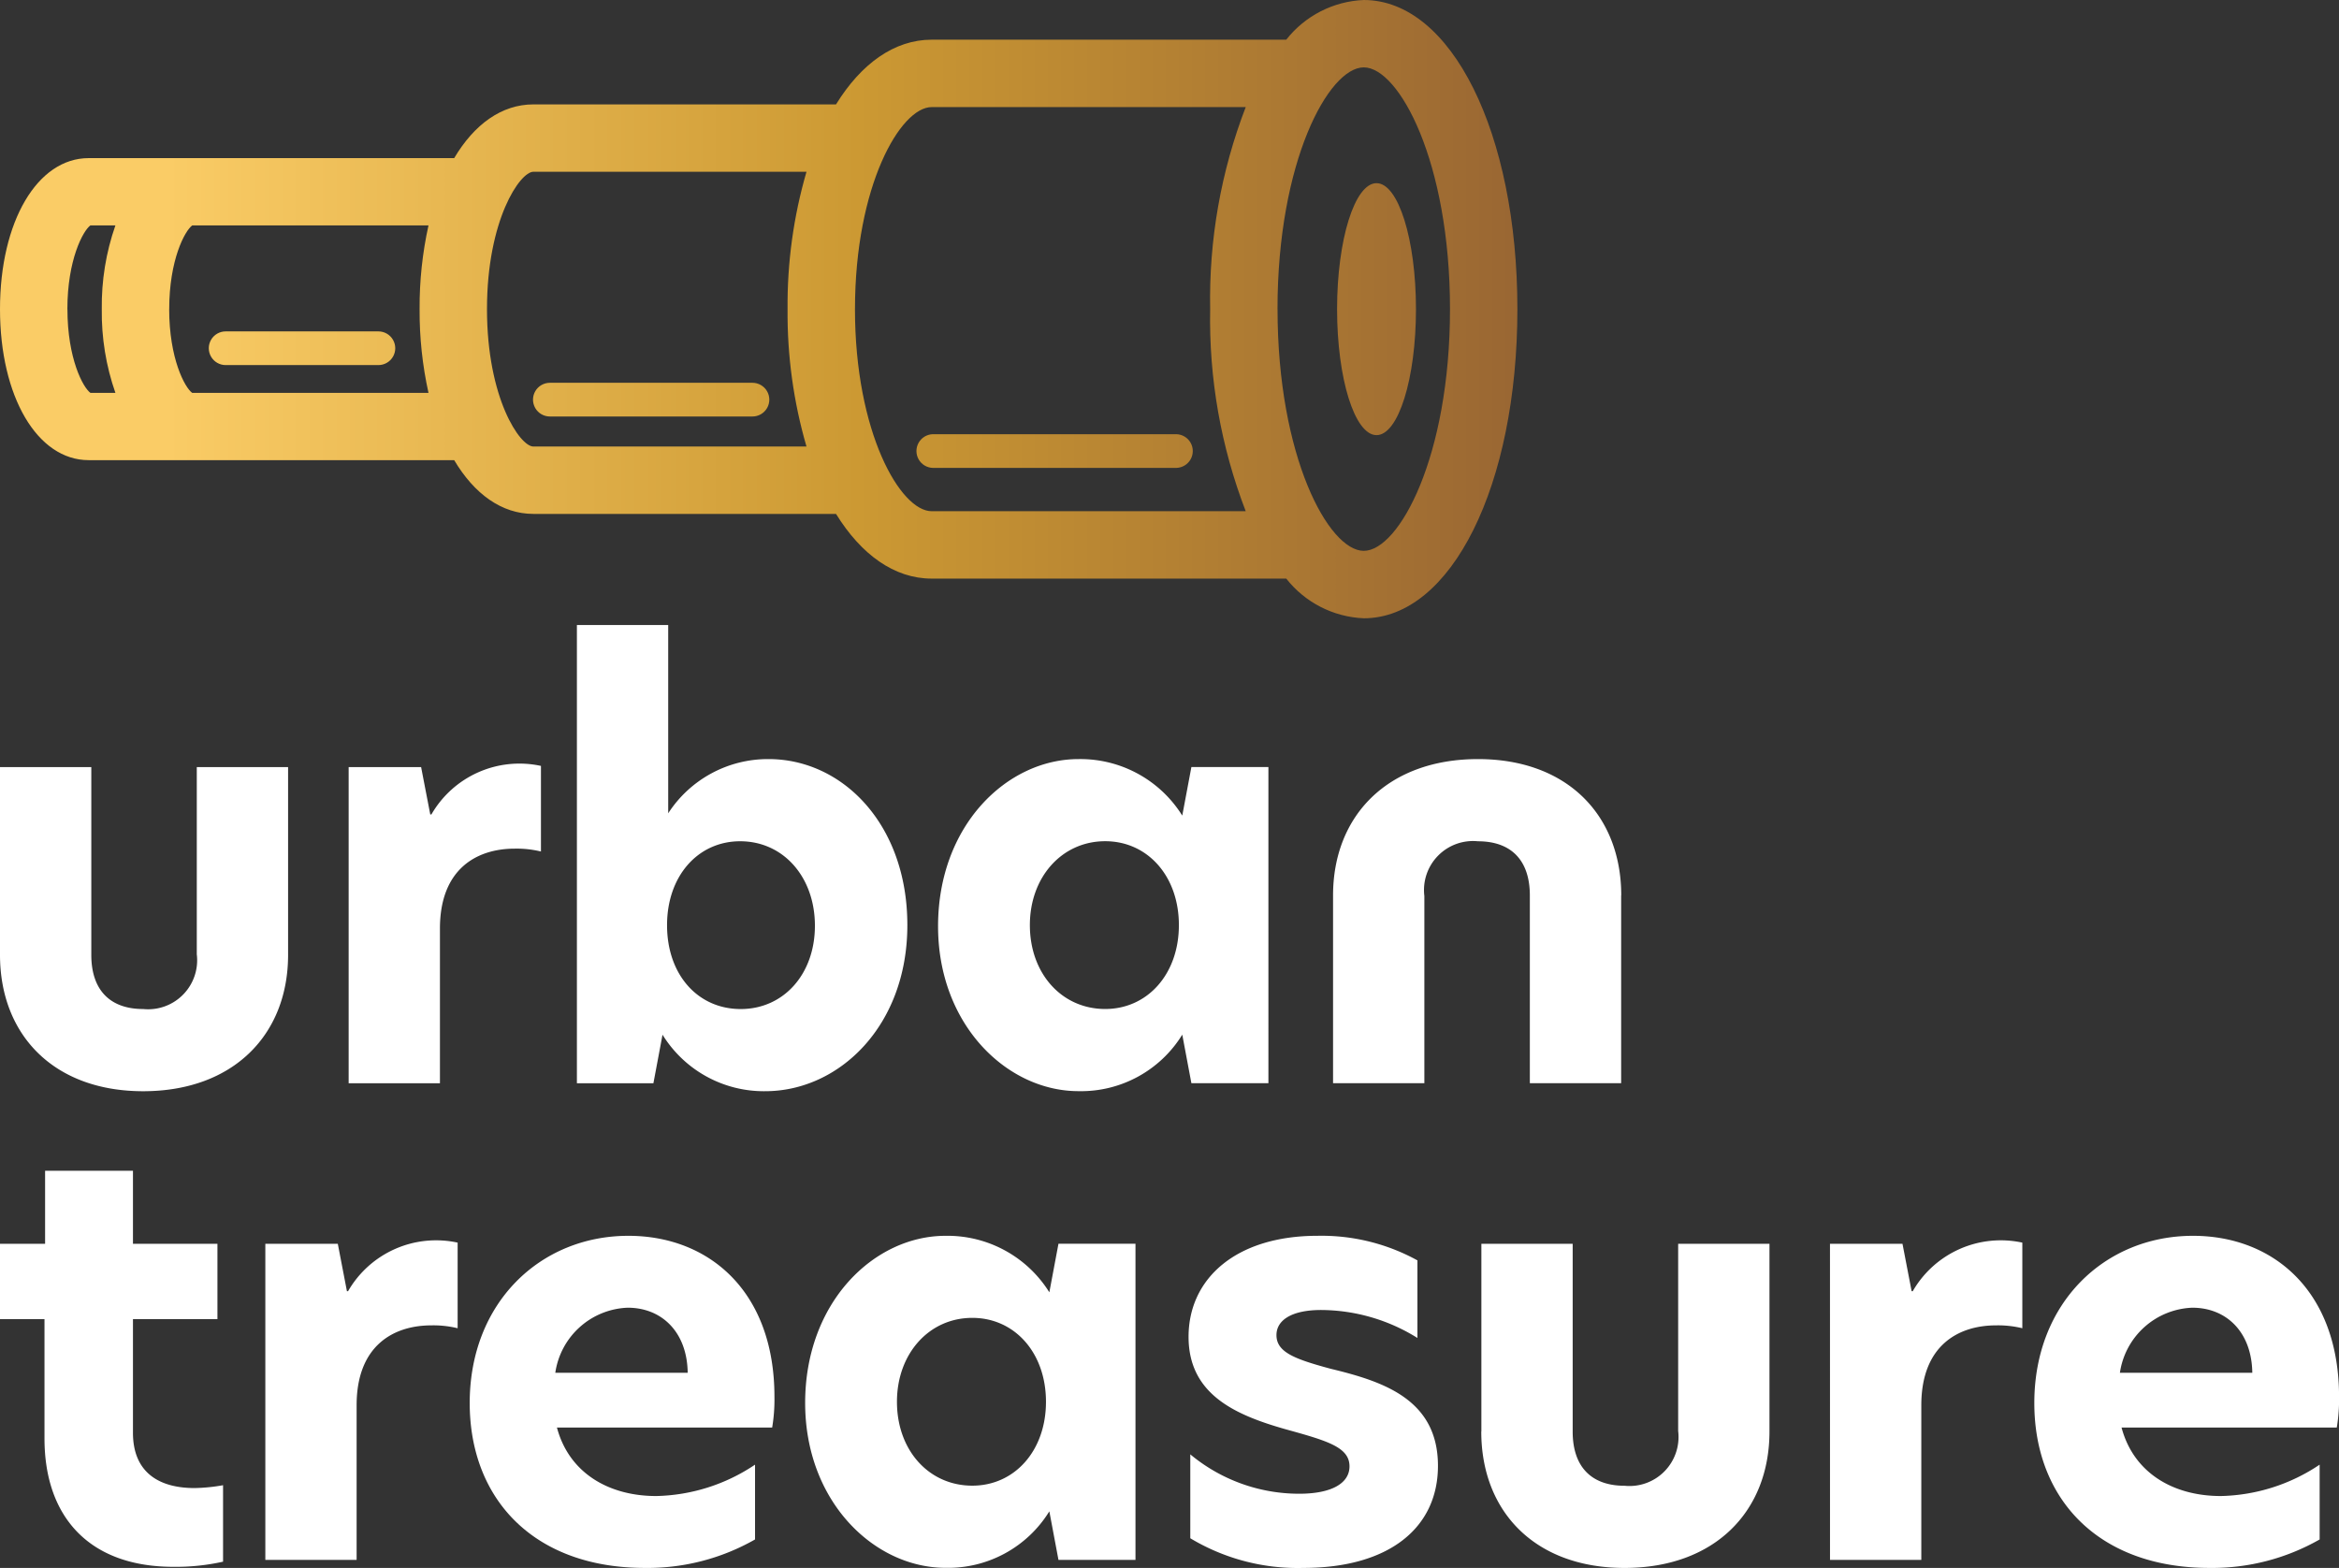 <svg xmlns="http://www.w3.org/2000/svg" xmlns:xlink="http://www.w3.org/1999/xlink" width="139.695" height="93.649" viewBox="0 0 139.695 93.649">
  <rect x="0" y="0" width="139.695" height="93.649" fill="#333333" stroke="none"/>
  <defs>
    <linearGradient id="linear-gradient" x1="0.114" y1="0.5" x2="1" y2="0.5" gradientUnits="objectBoundingBox">
      <stop offset="0" stop-color="#facc66"/>
      <stop offset="0.509" stop-color="#c93"/>
      <stop offset="1" stop-color="#963"/>
    </linearGradient>
    <clipPath id="clip-path">
      <path id="Path_3230" data-name="Path 3230" d="M55.709,25.933a1.007,1.007,0,0,0,0,2.013H70.263a1.007,1.007,0,0,0,0-2.013ZM32.84,22.863a1.006,1.006,0,0,0,0,2.013h12.1a1.006,1.006,0,0,0,0-2.013Zm-19.364-3.07a1.006,1.006,0,1,0,0,2.012H22.6a1.006,1.006,0,1,0,0-2.012Zm66.38-1.329c0,4.157,1.055,7.525,2.356,7.525s2.356-3.368,2.356-7.525-1.055-7.524-2.356-7.524-2.356,3.37-2.356,7.524m-75.832,0c0-2.942.934-4.68,1.373-5H6.892a14.56,14.56,0,0,0-.813,5,14.558,14.558,0,0,0,.813,5H5.4c-.44-.314-1.373-2.053-1.373-5m6.079,0c0-2.942.934-4.68,1.374-5H25.591a22.561,22.561,0,0,0-.531,5,22.563,22.563,0,0,0,.531,5H11.477c-.44-.314-1.373-2.053-1.373-5m18.981,0c0-5.329,1.968-8.205,2.772-8.205h16.31a28.474,28.474,0,0,0-1.13,8.205,28.481,28.481,0,0,0,1.13,8.206H31.857c-.8,0-2.772-2.876-2.772-8.206m21.978,0c0-7.367,2.713-12.068,4.582-12.068H74.4a31.86,31.86,0,0,0-2.124,12.068A31.863,31.863,0,0,0,74.4,30.533H55.644c-1.869,0-4.582-4.7-4.582-12.07m25.236,0c0-8.814,3.052-14.439,5.152-14.439S86.6,9.649,86.6,18.463,83.55,32.9,81.45,32.9,76.3,27.278,76.3,18.463M81.45,0a6.216,6.216,0,0,0-4.63,2.37H55.644c-2.234,0-4.215,1.438-5.713,3.865H31.857c-1.893,0-3.534,1.189-4.731,3.209H5.294C2.226,9.444,0,13.238,0,18.463s2.226,9.02,5.294,9.02H27.126c1.2,2.021,2.838,3.211,4.731,3.211H49.931c1.5,2.427,3.48,3.864,5.713,3.864H76.82a6.218,6.218,0,0,0,4.63,2.37c5.231,0,9.175-7.938,9.175-18.465S86.681,0,81.45,0Z" fill="url(#linear-gradient)"/>
    </clipPath>
  </defs>
  <g id="Urban_Treasure_Logo_White_Stacked" transform="translate(-84 -208.649)">
    <g id="Group_243" data-name="Group 243" transform="translate(84 245.978)">
      <path id="Path_3217" data-name="Path 3217" d="M0,73.2V61.987H5.453V73.2c0,2.113,1.125,3.237,3.1,3.237a2.928,2.928,0,0,0,3.2-3.271V61.987h5.453V73.2c0,4.771-3.272,8.146-8.657,8.146C3.2,81.346,0,77.971,0,73.2" transform="translate(0 -53.5)" fill="#fff"/>
      <path id="Path_3218" data-name="Path 3218" d="M124.921,69.487V80.7h-5.453V69.487c0-2.113-1.125-3.237-3.1-3.237a2.928,2.928,0,0,0-3.2,3.271V80.7h-5.453V69.487c0-4.771,3.272-8.146,8.657-8.146,5.351,0,8.555,3.375,8.555,8.146" transform="translate(-28.099 -53.332)" fill="#fff"/>
      <path id="Path_3219" data-name="Path 3219" d="M28.172,61.915H32.5l.546,2.829h.068a6.067,6.067,0,0,1,6.543-2.9v5.113a6.12,6.12,0,0,0-1.568-.171c-2.284,0-4.465,1.227-4.465,4.772V80.8H28.172Z" transform="translate(-7.349 -53.428)" fill="#fff"/>
      <path id="Path_3220" data-name="Path 3220" d="M52.069,61.752a7.093,7.093,0,0,1,6-3.238c4.4,0,8.283,3.886,8.283,9.918s-4.09,9.918-8.487,9.918a7.109,7.109,0,0,1-6.135-3.374l-.545,2.9H46.616V50.505h5.453ZM52,68.432c0,2.965,1.841,5.011,4.4,5.011s4.431-2.079,4.431-4.977-1.875-5.044-4.466-5.044C53.842,63.423,52,65.5,52,68.432" transform="translate(-12.161 -50.505)" fill="#fff"/>
      <path id="Path_3221" data-name="Path 3221" d="M75.8,71.327c0-6.032,4.124-9.986,8.385-9.986a7.175,7.175,0,0,1,6.2,3.374l.545-2.9h4.6V80.7h-4.6l-.545-2.9a7.1,7.1,0,0,1-6.2,3.374c-4.26,0-8.385-3.954-8.385-9.85m14.383-.068c0-2.931-1.875-5.01-4.4-5.01-2.591,0-4.5,2.147-4.5,5.01,0,2.9,1.909,5.011,4.5,5.011,2.521,0,4.4-2.079,4.4-5.011" transform="translate(-19.775 -53.332)" fill="#fff"/>
      <path id="Path_3222" data-name="Path 3222" d="M7.941,98.97h5.045v4.5H7.941v6.782c0,2.386,1.568,3.306,3.681,3.306a10.7,10.7,0,0,0,1.7-.17v4.567a12.972,12.972,0,0,1-2.965.307c-5.011,0-7.7-2.965-7.7-7.669v-7.123H0v-4.5H2.693V94.608H7.941Z" transform="translate(0 -62.01)" fill="#fff"/>
      <path id="Path_3223" data-name="Path 3223" d="M21.44,100.438h4.328l.545,2.829h.068a6.068,6.068,0,0,1,6.544-2.9v5.113a6.119,6.119,0,0,0-1.568-.171c-2.284,0-4.465,1.227-4.465,4.772v9.236H21.44Z" transform="translate(-5.593 -63.478)" fill="#fff"/>
      <path id="Path_3224" data-name="Path 3224" d="M56.011,111.316H43.162c.716,2.693,3.067,4.09,5.931,4.09a10.969,10.969,0,0,0,5.9-1.874V118a12.954,12.954,0,0,1-6.578,1.7c-6.645,0-10.463-4.124-10.463-9.85,0-6,4.226-9.986,9.475-9.986,4.806,0,8.725,3.306,8.725,9.612a10.152,10.152,0,0,1-.136,1.84m-5.045-3.272c-.034-2.454-1.568-3.886-3.579-3.886a4.542,4.542,0,0,0-4.328,3.886Z" transform="translate(-9.899 -63.382)" fill="#fff"/>
      <path id="Path_3225" data-name="Path 3225" d="M65.059,109.85c0-6.033,4.124-9.986,8.384-9.986a7.173,7.173,0,0,1,6.2,3.374l.545-2.9h4.6v18.882h-4.6l-.545-2.9a7.1,7.1,0,0,1-6.2,3.374c-4.26,0-8.384-3.954-8.384-9.85m14.383-.068c0-2.931-1.874-5.011-4.4-5.011-2.591,0-4.5,2.147-4.5,5.011,0,2.9,1.908,5.011,4.5,5.011,2.522,0,4.4-2.079,4.4-5.011" transform="translate(-16.972 -63.382)" fill="#fff"/>
      <path id="Path_3226" data-name="Path 3226" d="M109.711,101.33v4.635a10.948,10.948,0,0,0-5.76-1.67c-1.7,0-2.659.579-2.659,1.5,0,1.022,1.091,1.431,3.238,2.01,3.1.75,6.407,1.806,6.407,5.795,0,3.715-2.931,6.1-8.044,6.1a12.442,12.442,0,0,1-6.748-1.772v-5.011a10.161,10.161,0,0,0,6.509,2.352c1.909,0,3-.613,3-1.636,0-1.159-1.364-1.534-3.818-2.216-3-.852-5.794-2.078-5.794-5.521,0-3.476,2.829-6.033,7.7-6.033a11.881,11.881,0,0,1,5.965,1.466" transform="translate(-25.056 -63.382)" fill="#fff"/>
      <path id="Path_3227" data-name="Path 3227" d="M119.7,111.723V100.51h5.453v11.213c0,2.113,1.125,3.238,3.1,3.238a2.929,2.929,0,0,0,3.2-3.272V100.51h5.453v11.213c0,4.772-3.272,8.146-8.657,8.146-5.351,0-8.555-3.374-8.555-8.146" transform="translate(-31.226 -63.55)" fill="#fff"/>
      <path id="Path_3228" data-name="Path 3228" d="M147.869,100.438H152.2l.545,2.829h.068a6.068,6.068,0,0,1,6.544-2.9v5.113a6.123,6.123,0,0,0-1.568-.171c-2.284,0-4.465,1.227-4.465,4.772v9.236h-5.453Z" transform="translate(-38.575 -63.478)" fill="#fff"/>
      <path id="Path_3229" data-name="Path 3229" d="M182.44,111.316h-12.85c.716,2.693,3.067,4.09,5.931,4.09a10.969,10.969,0,0,0,5.9-1.874V118a12.954,12.954,0,0,1-6.578,1.7c-6.645,0-10.463-4.124-10.463-9.85,0-6,4.226-9.986,9.475-9.986,4.806,0,8.725,3.306,8.725,9.612a10.152,10.152,0,0,1-.136,1.84m-5.045-3.272c-.034-2.454-1.568-3.886-3.579-3.886a4.542,4.542,0,0,0-4.328,3.886Z" transform="translate(-42.882 -63.382)" fill="#fff"/>
    </g>
    <g id="Group_241" data-name="Group 241" transform="translate(84 208.649)" clip-path="url(#clip-path)">
      <rect id="Rectangle_147768" data-name="Rectangle 147768" width="90.626" height="36.928" transform="translate(0 0)" fill="url(#linear-gradient)"/>
    </g>
  </g>
</svg>
